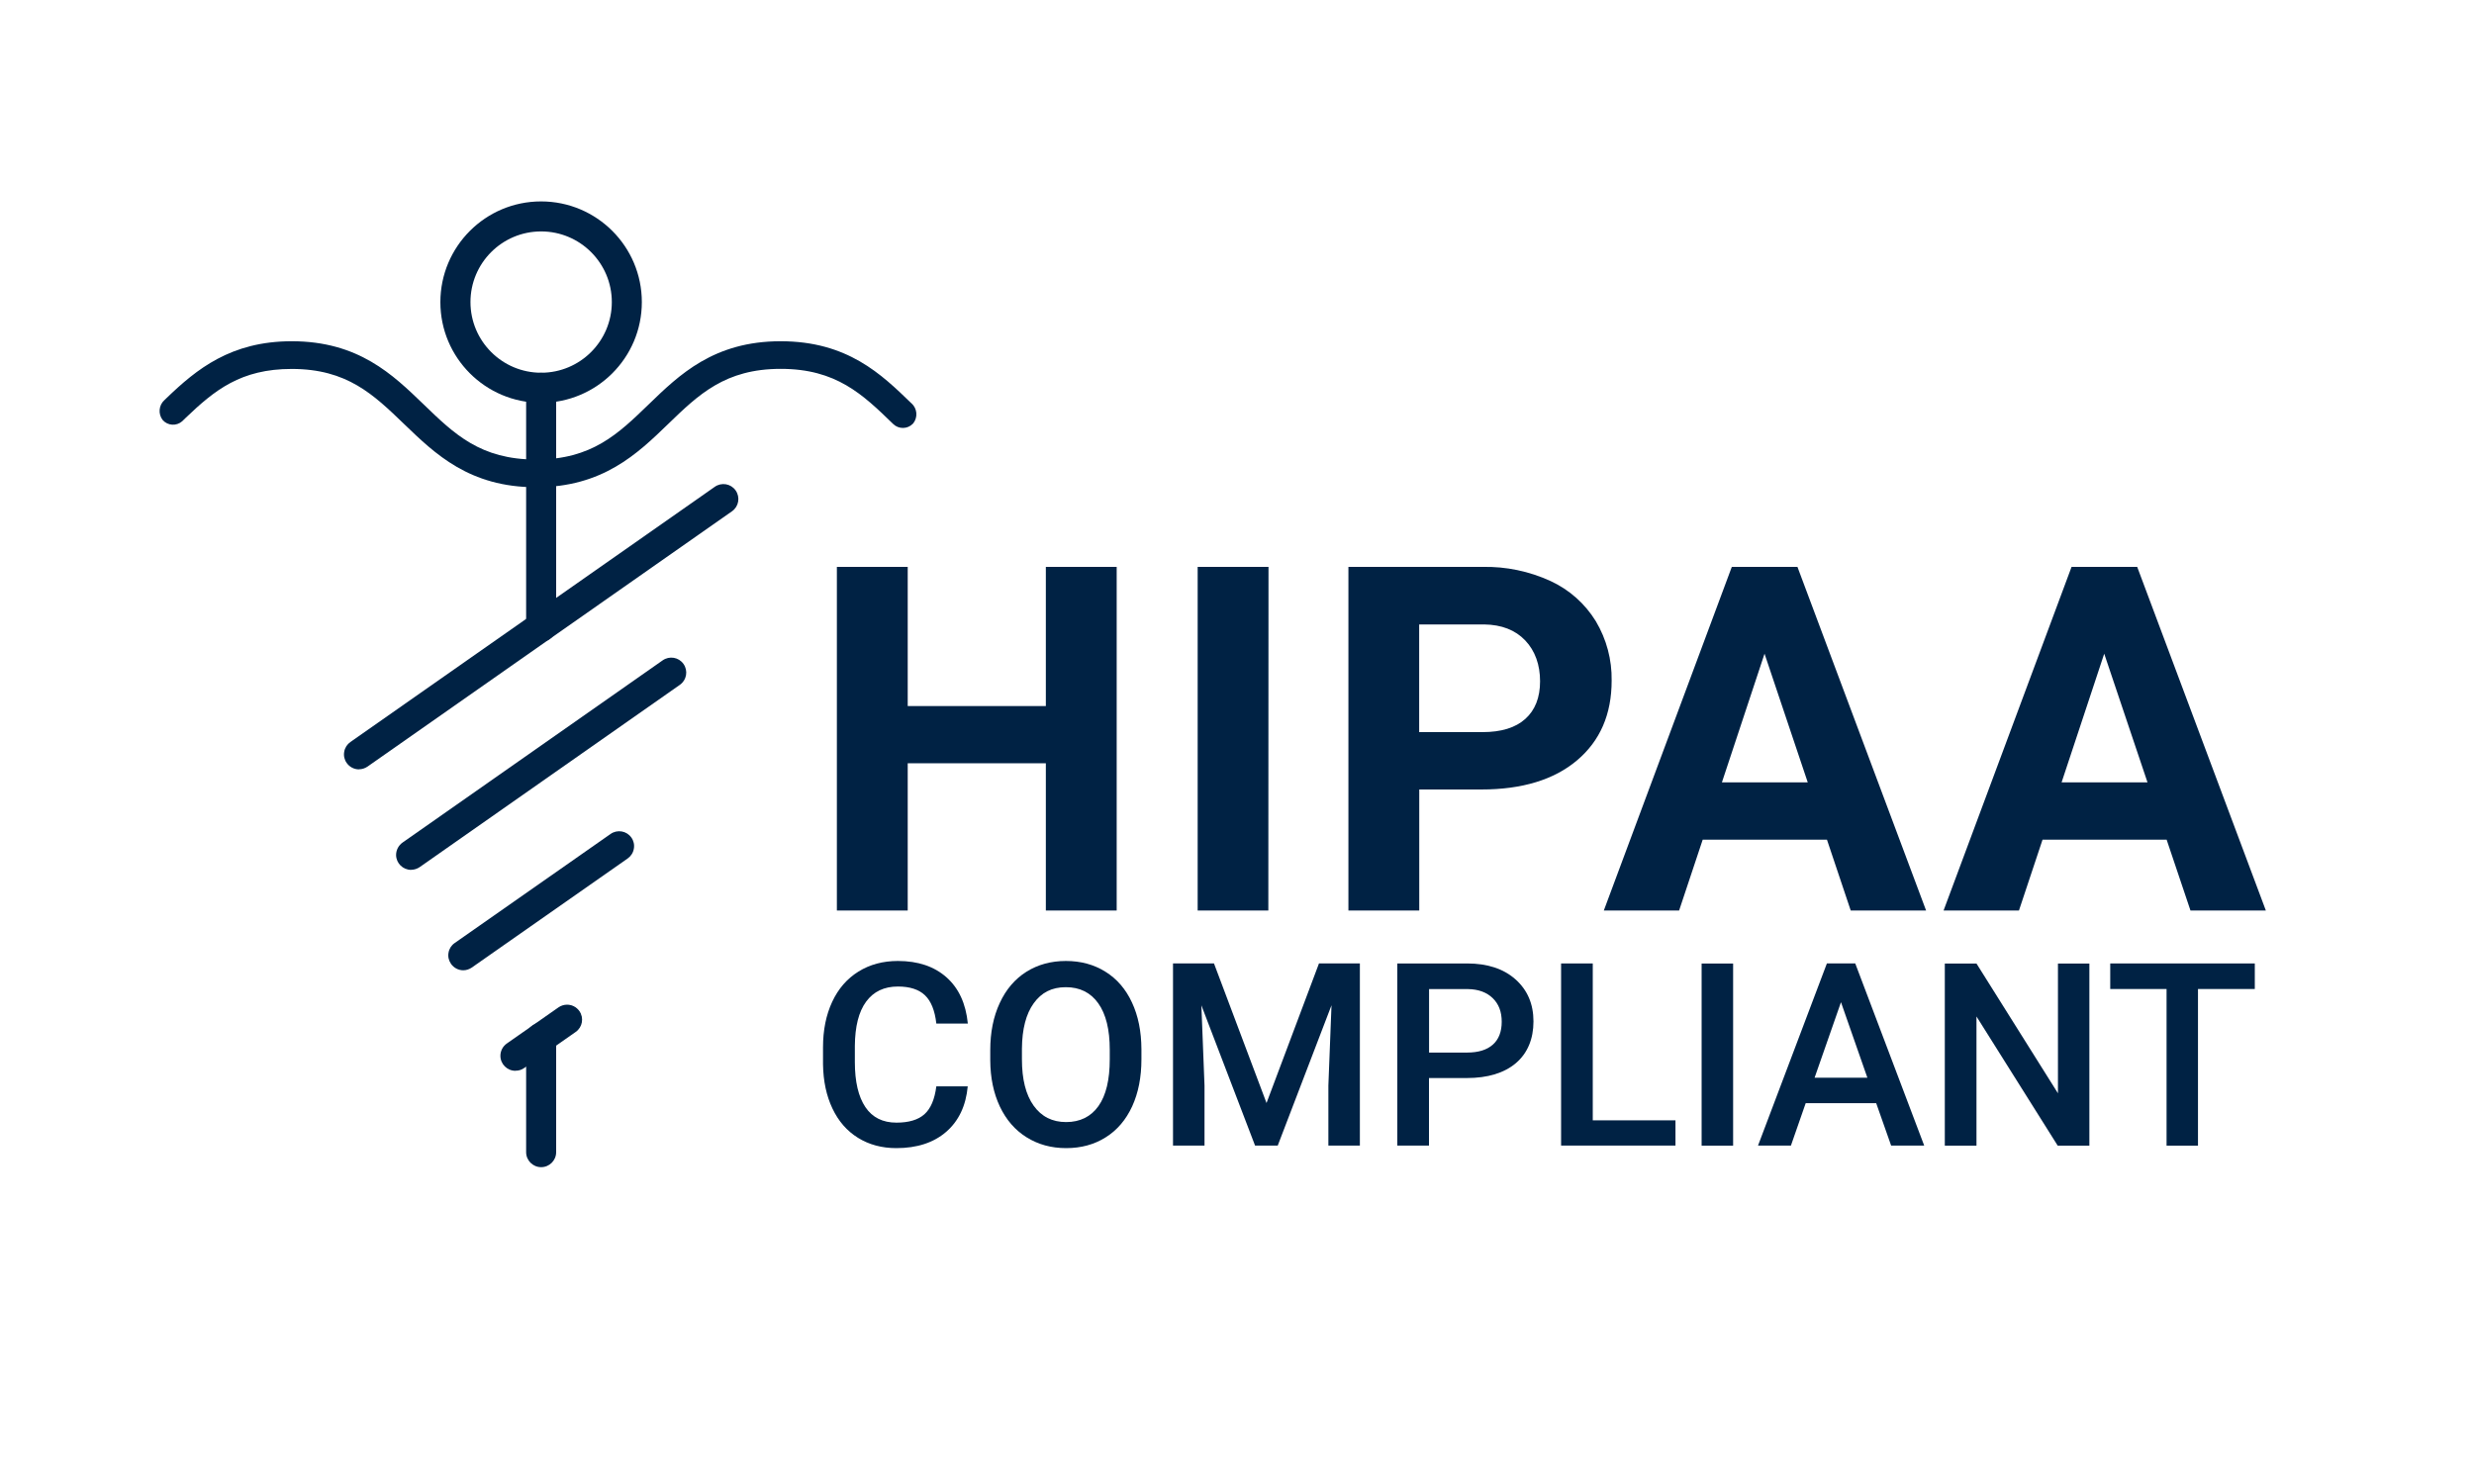 <?xml version="1.0" encoding="UTF-8"?> <svg xmlns="http://www.w3.org/2000/svg" id="Layer_1" data-name="Layer 1" viewBox="0 0 300 180"><defs><style> .cls-1 { fill: #024; stroke-width: 0px; } </style></defs><path class="cls-1" d="M135.41,110.44h-8.59v-17.86h-16.75v17.86h-8.59v-41.68h8.59v16.88h16.75v-16.88h8.59v41.68Z"></path><path class="cls-1" d="M153.8,110.44h-8.57v-41.68h8.59l-.02,41.68Z"></path><path class="cls-1" d="M172.1,95.76v14.68h-8.59v-41.68h16.26c2.85-.06,5.67.53,8.26,1.72,2.27,1.05,4.17,2.74,5.48,4.87,1.3,2.18,1.96,4.67,1.92,7.2,0,4.09-1.4,7.31-4.19,9.67s-6.67,3.54-11.61,3.54h-7.53ZM172.1,88.8h7.67c2.27,0,4-.53,5.19-1.6s1.79-2.59,1.79-4.57-.6-3.69-1.8-4.95-2.86-1.91-4.98-1.94h-7.88v13.07Z"></path><path class="cls-1" d="M221.54,101.85h-15.07l-2.86,8.59h-9.13l15.52-41.68h7.96l15.6,41.68h-9.14l-2.88-8.59ZM208.8,94.9h10.41l-5.24-15.61-5.17,15.61Z"></path><path class="cls-1" d="M262.74,101.85h-15.06l-2.86,8.59h-9.14l15.52-41.68h7.96l15.6,41.68h-9.14l-2.89-8.59ZM249.99,94.9h10.42l-5.25-15.61-5.17,15.61Z"></path><path class="cls-1" d="M65.62,48.86c-6.75,0-12.22-5.47-12.22-12.21,0-6.75,5.47-12.22,12.21-12.22,6.75,0,12.22,5.47,12.22,12.21h0c0,6.75-5.47,12.21-12.21,12.22ZM65.62,28.07c-4.74,0-8.57,3.84-8.57,8.57s3.84,8.57,8.57,8.57,8.57-3.84,8.57-8.57c0-4.73-3.84-8.57-8.57-8.57Z"></path><path class="cls-1" d="M65.62,48.71c-6.67,0-12.07-5.4-12.07-12.07s5.4-12.07,12.07-12.07,12.07,5.4,12.07,12.07-5.4,12.07-12.07,12.07ZM65.62,27.92c-4.82,0-8.72,3.9-8.72,8.72s3.9,8.72,8.72,8.72,8.72-3.9,8.72-8.72h0c0-4.81-3.91-8.72-8.72-8.72Z"></path><path class="cls-1" d="M65.62,77.85c-1,0-1.82-.81-1.82-1.82h0v-28.99c0-1,.81-1.82,1.82-1.82s1.82.81,1.82,1.82v28.99c0,1-.81,1.82-1.82,1.82h0Z"></path><path class="cls-1" d="M65.62,77.7c-.92,0-1.67-.75-1.67-1.67v-28.99c0-.92.75-1.67,1.67-1.67s1.67.75,1.67,1.67v28.99c0,.92-.75,1.67-1.67,1.67h0Z"></path><path class="cls-1" d="M43.53,93.32c-.59,0-1.15-.29-1.49-.78-.28-.39-.39-.88-.3-1.36.08-.48.35-.9.75-1.18l44.18-30.95c.82-.58,1.95-.39,2.53.43.58.82.39,1.95-.43,2.53l-44.2,30.97c-.31.21-.67.33-1.04.33Z"></path><path class="cls-1" d="M43.53,93.18c-.93,0-1.68-.75-1.68-1.68,0-.1,0-.19.03-.29.08-.44.32-.83.69-1.08l44.18-30.95c.76-.53,1.81-.34,2.34.42s.34,1.81-.42,2.34l-44.18,30.94c-.28.2-.62.3-.96.3Z"></path><path class="cls-1" d="M49.86,105.51c-1,0-1.82-.8-1.83-1.8,0-.6.29-1.16.78-1.51l31.54-22.1c.82-.58,1.95-.39,2.53.43.58.82.39,1.95-.43,2.53l-31.55,22.11c-.31.21-.67.33-1.04.33Z"></path><path class="cls-1" d="M49.86,105.36c-.92,0-1.68-.74-1.68-1.67,0-.55.26-1.06.71-1.38l31.54-22.09c.76-.53,1.8-.35,2.33.41s.35,1.8-.41,2.33h0l-31.53,22.08c-.28.2-.62.31-.97.31Z"></path><path class="cls-1" d="M56.18,117.69c-.59,0-1.15-.29-1.49-.78-.28-.4-.39-.89-.3-1.36.08-.48.35-.9.75-1.17l18.89-13.22c.82-.58,1.95-.39,2.53.43.28.39.39.88.3,1.36-.08.48-.35.9-.75,1.18l-18.9,13.23c-.31.21-.67.33-1.04.33Z"></path><path class="cls-1" d="M56.18,117.55c-.93,0-1.68-.76-1.68-1.69,0-.09,0-.19.02-.28.07-.44.32-.83.69-1.08l18.89-13.24c.76-.52,1.8-.33,2.33.43,0,0,0,0,0,0,.53.76.35,1.8-.41,2.33l-18.9,13.23c-.28.19-.61.29-.95.28Z"></path><path class="cls-1" d="M62.5,129.88c-1,0-1.82-.81-1.82-1.82,0-.59.29-1.15.78-1.49l6.26-4.38c.3-.21.67-.33,1.04-.33.59,0,1.15.29,1.49.77.58.82.39,1.95-.43,2.53l-6.25,4.38c-.31.22-.68.34-1.06.33Z"></path><path class="cls-1" d="M62.5,129.73c-.92,0-1.67-.74-1.67-1.66,0-.1,0-.2.03-.3.07-.44.32-.83.69-1.08l6.26-4.4c.74-.56,1.78-.42,2.34.32s.42,1.78-.32,2.34c-.03.03-.07.05-.11.08l-6.26,4.4c-.28.2-.61.3-.96.3Z"></path><path class="cls-1" d="M65.62,141.57c-1,0-1.82-.81-1.82-1.82h0v-13.89c0-1,.81-1.82,1.82-1.82s1.82.81,1.82,1.82v13.89c0,1-.81,1.82-1.82,1.82h0Z"></path><path class="cls-1" d="M65.62,141.43c-.92,0-1.67-.75-1.67-1.67h0v-13.89c0-.92.75-1.67,1.67-1.67s1.67.75,1.67,1.67v13.89c0,.92-.75,1.67-1.67,1.67h0Z"></path><path class="cls-1" d="M110.52,48.92c-3.64-3.53-7.76-7.53-15.86-7.53s-12.29,4.07-15.99,7.65-6.9,6.7-13.66,6.7-9.92-3.1-13.65-6.7-7.89-7.65-15.98-7.65c-7.39,0-11.55,3.4-15.17,6.88h0l-.26.25c-.7.62-.8,1.69-.22,2.43.61.69,1.67.76,2.37.14.02-.02.03-.03.05-.05l.36-.35h0c3.51-3.36,6.68-5.94,12.86-5.94,6.73,0,9.92,3.11,13.65,6.7s7.89,7.65,15.98,7.65,12.3-4.07,16.01-7.66,6.92-6.7,13.66-6.7,9.94,3.1,13.65,6.7c.67.64,1.73.62,2.37-.04.02-.02.03-.03.05-.05.58-.74.49-1.8-.21-2.43Z"></path><g><path class="cls-1" d="M117.35,131.76c-.22,2.36-1.09,4.2-2.61,5.52s-3.54,1.98-6.05,1.98c-1.76,0-3.31-.42-4.65-1.25s-2.37-2.02-3.1-3.56-1.11-3.32-1.14-5.36v-2.06c0-2.08.37-3.92,1.11-5.51.74-1.59,1.8-2.81,3.18-3.67,1.38-.86,2.98-1.29,4.79-1.29,2.44,0,4.4.66,5.89,1.98,1.49,1.32,2.35,3.19,2.59,5.61h-3.82c-.18-1.59-.64-2.73-1.39-3.44-.74-.7-1.83-1.05-3.27-1.05-1.67,0-2.95.61-3.85,1.83s-1.35,3.01-1.37,5.37v1.96c0,2.39.43,4.21,1.28,5.47.85,1.26,2.11,1.88,3.76,1.88,1.51,0,2.64-.34,3.4-1.02s1.24-1.81,1.44-3.38h3.82Z"></path><path class="cls-1" d="M138.41,128.49c0,2.16-.37,4.06-1.12,5.7-.75,1.63-1.82,2.89-3.21,3.76-1.39.88-2.99,1.31-4.8,1.31s-3.39-.44-4.79-1.31c-1.4-.87-2.48-2.12-3.25-3.74-.76-1.62-1.15-3.48-1.16-5.6v-1.24c0-2.15.38-4.06,1.15-5.71.76-1.65,1.84-2.91,3.23-3.79,1.39-.87,2.99-1.31,4.79-1.31s3.4.43,4.79,1.3c1.39.86,2.47,2.11,3.22,3.73.76,1.62,1.14,3.51,1.15,5.67v1.23h0ZM134.57,127.33c0-2.45-.46-4.32-1.39-5.63s-2.24-1.96-3.94-1.96-2.96.65-3.89,1.95c-.94,1.3-1.41,3.14-1.43,5.52v1.27c0,2.43.47,4.3,1.42,5.63.95,1.33,2.26,1.99,3.94,1.99s3.01-.65,3.92-1.94c.92-1.3,1.37-3.19,1.37-5.68v-1.15h0Z"></path><path class="cls-1" d="M147.21,116.86l6.37,16.93,6.36-16.93h4.96v22.09h-3.82v-7.28l.38-9.74-6.52,17.02h-2.75l-6.51-17.01.38,9.73v7.28h-3.82v-22.09h4.98Z"></path><path class="cls-1" d="M173.28,130.76v8.19h-3.84v-22.09h8.45c2.47,0,4.43.64,5.88,1.93,1.45,1.29,2.18,2.99,2.18,5.1s-.71,3.85-2.13,5.06c-1.42,1.2-3.41,1.81-5.97,1.81h-4.57ZM173.28,127.67h4.61c1.37,0,2.41-.32,3.13-.96.72-.64,1.08-1.57,1.08-2.78s-.36-2.15-1.09-2.86-1.73-1.08-3-1.1h-4.72v7.71Z"></path><path class="cls-1" d="M193.14,135.89h10.03v3.06h-13.87v-22.09h3.84v19.03Z"></path><path class="cls-1" d="M210.16,138.96h-3.82v-22.09h3.82v22.09Z"></path><path class="cls-1" d="M227.52,133.81h-8.56l-1.79,5.14h-3.99l8.35-22.09h3.44l8.36,22.09h-4.01l-1.81-5.14ZM220.04,130.72h6.4l-3.2-9.16-3.2,9.16Z"></path><path class="cls-1" d="M253.36,138.96h-3.84l-9.85-15.67v15.67h-3.84v-22.09h3.84l9.88,15.74v-15.74h3.81v22.09Z"></path><path class="cls-1" d="M273.42,119.96h-6.89v19h-3.81v-19h-6.83v-3.1h17.53v3.1Z"></path></g></svg> 